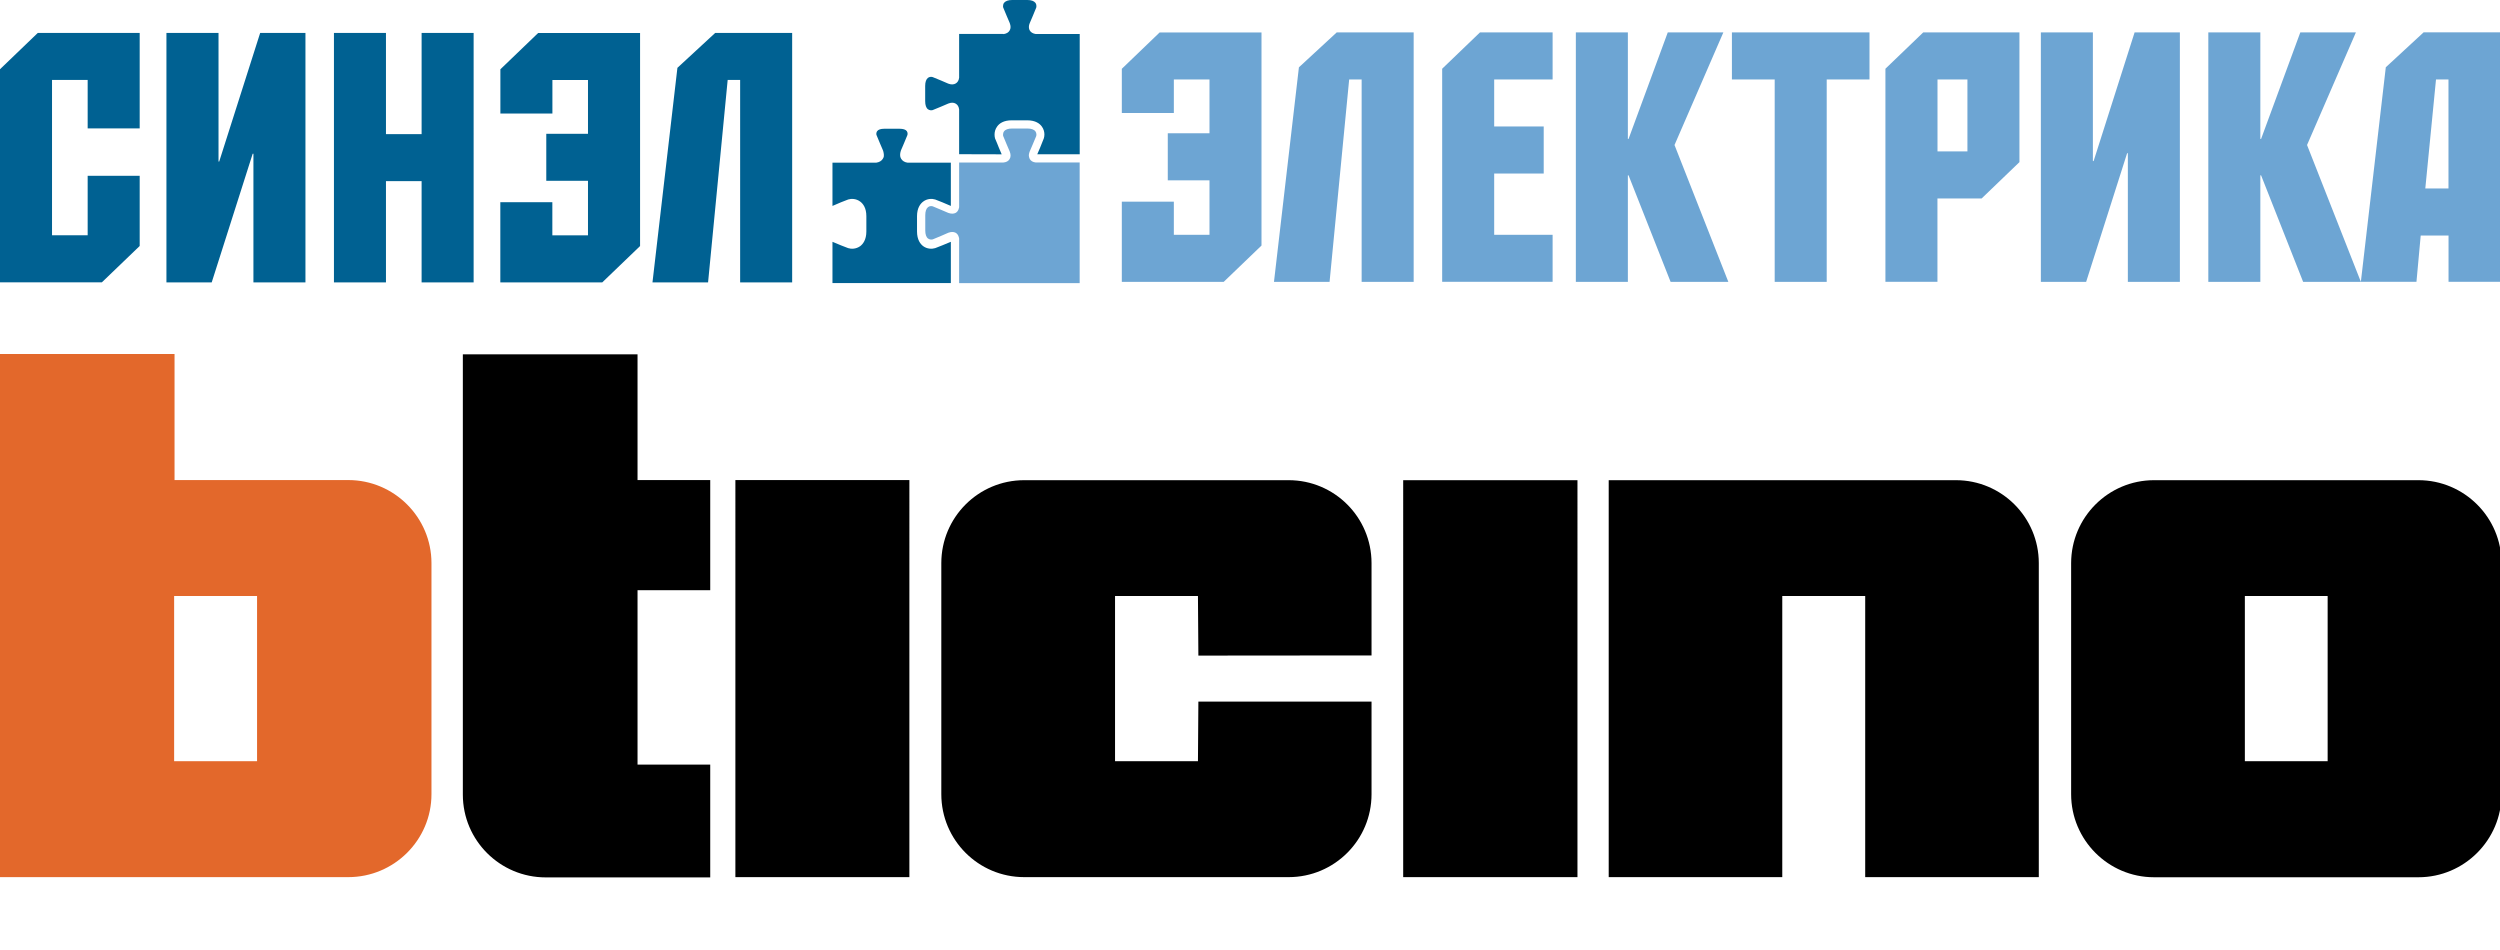 <?xml version="1.0" encoding="UTF-8" standalone="no"?>
<!-- Created with Inkscape (http://www.inkscape.org/) -->

<svg
   version="1.0"
   width="500"
   height="190.018"
   id="svg2"
   xml:space="preserve"
   sodipodi:docname="bticino-logo.svg"
   inkscape:version="1.1.2 (b8e25be833, 2022-02-05)"
   xmlns:inkscape="http://www.inkscape.org/namespaces/inkscape"
   xmlns:sodipodi="http://sodipodi.sourceforge.net/DTD/sodipodi-0.dtd"
   xmlns="http://www.w3.org/2000/svg"
   xmlns:svg="http://www.w3.org/2000/svg"><sodipodi:namedview
     id="namedview103"
     pagecolor="#ffffff"
     bordercolor="#666666"
     borderopacity="1.0"
     inkscape:pageshadow="2"
     inkscape:pageopacity="0.0"
     inkscape:pagecheckerboard="0"
     showgrid="false"
     showguides="true"
     inkscape:guide-bbox="true"
     inkscape:zoom="0.61247915"
     inkscape:cx="-300.41839"
     inkscape:cy="480.01634"
     inkscape:window-width="3440"
     inkscape:window-height="1369"
     inkscape:window-x="-8"
     inkscape:window-y="-8"
     inkscape:window-maximized="1"
     inkscape:current-layer="svg2" /><defs
     id="defs5"><clipPath
       id="clipPath17"><path
         d="M 0,842 H 595 V 0.11 H 0 Z"
         id="path19" /></clipPath><clipPath
       id="clipPath23"><path
         d="M 0,841.98 H 595.2 V 0 H 0 Z"
         id="path25" /></clipPath><clipPath
       id="clipPath33"><path
         d="M 0,856.173 H 609.449 V -14.063 H 0 Z"
         id="path35" /></clipPath><clipPath
       id="clipPath39"><path
         d="M 0,842 H 595 V 0.11 H 0 Z"
         id="path41" /></clipPath><clipPath
       id="clipPath45"><path
         d="M 0,841.98 H 595.2 V 0 H 0 Z"
         id="path47" /></clipPath><clipPath
       id="clipPath69"><path
         d="m 409.441,126.252 v -43.63 h 147.796 v 43.63"
         id="path71" /></clipPath><clipPath
       id="clipPath101"><path
         d="m 409.441,126.252 v -43.63 h 147.796 v 43.63"
         id="path103" /></clipPath><clipPath
       id="clipPath113"><path
         d="M 0,842 H 595 V 0.11 H 0 Z"
         id="path115" /></clipPath><clipPath
       id="clipPath119"><path
         d="M 0,841.98 H 595.2 V 0 H 0 Z"
         id="path121" /></clipPath></defs><g
     id="g7675"
     transform="scale(0.906)"><path
       class="st0"
       d="m 266.995,17.537 v 11.884 h -9.207 v 10.383 h 9.207 v 12.034 h -7.869 v -7.318 h -11.484 v 17.701 h 22.492 l 8.344,-8.019 V 7.167 H 255.987 l -8.344,8.019 v 9.757 h 11.484 v -7.393 h 7.869 z m 33.588,0 v 44.684 h 11.484 V 7.155 h -16.988 l -8.344,7.706 -5.504,47.361 h 12.272 l 4.328,-44.684 z M 342.753,7.155 h -16.05 l -8.344,8.019 v 47.036 h 24.381 V 51.826 H 329.843 V 38.303 h 10.933 V 27.92 H 329.843 V 17.537 h 12.897 V 7.155 Z m 16.6,0 h -11.484 v 55.067 h 11.484 V 38.704 h 0.151 l 9.282,23.518 h 12.747 L 369.649,32.011 380.432,7.155 h -12.272 l -8.657,23.518 h -0.151 z m 53.328,0 h -30.361 v 10.383 h 9.445 v 44.684 h 11.483 V 17.537 h 9.445 V 7.155 Z m 33.112,0 h -21.241 l -8.344,8.019 v 47.036 h 11.483 V 43.808 h 9.758 l 8.344,-8.019 z m -11.483,10.383 v 15.887 h -6.605 V 17.537 Z M 450.522,7.155 v 55.067 h 9.995 l 9.044,-28.397 h 0.164 v 28.397 h 11.484 V 7.155 h -9.995 l -9.044,28.397 h -0.164 V 7.155 Z m 48.45,0 H 487.488 v 55.067 h 11.484 V 38.704 h 0.164 l 9.282,23.518 h 12.747 L 509.281,32.011 520.064,7.155 h -12.272 l -8.656,23.518 h -0.164 z m 41.532,34.451 h -5.117 l 2.364,-24.068 h 2.752 z m 0,10.383 h -6.13 l -0.938,10.22 h -12.272 l 5.504,-47.361 8.344,-7.706 H 552 v 55.067 H 540.516 V 51.989 Z"
       style="clip-rule:evenodd;fill:#6da5d3;fill-rule:evenodd;stroke-width:0.109"
       id="path206" /><path
       class="st0"
       d="m 221.483,35.865 h 0.111 c 0.6,-0.075 1.026,-0.325 1.276,-0.751 0.138,-0.225 0.213,-0.475 0.213,-0.776 0,-0.275 -0.062,-0.563 -0.174,-0.863 l -0.675,-1.576 c -0.033,-0.026 -0.776,-1.864 -0.776,-1.864 -0.036,-0.1 -0.036,-0.188 -0.036,-0.313 0,-0.225 0.062,-0.5 0.213,-0.713 0.311,-0.425 0.926,-0.638 1.789,-0.638 h 3.365 c 0.863,0 1.476,0.213 1.789,0.638 0.138,0.188 0.213,0.438 0.213,0.688 l -0.036,0.325 -0.776,1.851 -0.675,1.576 c 0,0.026 -0.187,0.438 -0.187,0.888 0.033,0.438 0.213,0.776 0.213,0.776 0.249,0.425 0.675,0.675 1.276,0.751 h 0.111 9.62 V 62.497 H 211.73 v -9.832 l -0.033,-0.175 c -0.138,-0.65 -0.475,-0.963 -0.75,-1.113 -0.438,-0.225 -0.976,-0.225 -1.601,0 l -1.576,0.688 -1.864,0.776 c -0.275,0.075 -0.713,0.063 -1.038,-0.188 -0.4,-0.288 -0.613,-0.926 -0.613,-1.776 V 47.511 c 0,-0.863 0.213,-1.476 0.613,-1.789 0.324,-0.25 0.776,-0.275 1.038,-0.175 l 1.851,0.776 1.577,0.675 c 0.638,0.225 1.176,0.225 1.614,0 0.275,-0.15 0.613,-0.463 0.75,-1.101 0,-0.026 0.033,-0.188 0.033,-0.188 v -9.833 h 9.758 z"
       style="clip-rule:evenodd;fill:#6da5d3;fill-rule:evenodd;stroke-width:0.109"
       id="path208" /><path
       class="st1"
       d="m 221.483,7.518 h 0.111 c 0.6,-0.1 1.026,-0.35 1.276,-0.776 0.138,-0.213 0.213,-0.475 0.213,-0.776 0,-0.25 -0.062,-0.538 -0.174,-0.863 l -0.675,-1.576 -0.776,-1.864 c -0.036,-0.075 -0.036,-0.187 -0.036,-0.313 0,-0.225 0.062,-0.5 0.213,-0.713 C 221.947,0.238 222.561,0 223.424,0 h 3.365 c 0.863,0 1.476,0.225 1.789,0.638 0.187,0.275 0.213,0.563 0.213,0.713 l -0.036,0.313 -0.751,1.826 -0.688,1.614 c 0,0 -0.187,0.4 -0.187,0.863 0,0.475 0.213,0.788 0.213,0.788 0.249,0.4 0.675,0.65 1.276,0.751 h 0.111 9.62 v 26.545 h -9.37 c 0.075,-0.188 0.613,-1.426 0.613,-1.426 0.033,-0.063 0.825,-2.064 0.825,-2.064 0.075,-0.25 0.138,-0.538 0.138,-0.851 0,-0.575 -0.151,-1.213 -0.575,-1.789 -0.463,-0.638 -1.388,-1.364 -3.252,-1.364 h -3.378 c -1.851,0 -2.777,0.726 -3.227,1.364 -0.425,0.576 -0.576,1.213 -0.576,1.789 0,0.313 0.039,0.6 0.111,0.851 0.033,0 0.851,2.064 0.851,2.064 0,0 0.563,1.289 0.613,1.439 l -9.395,-0.026 v -9.782 -0.1 c -0.075,-0.6 -0.324,-1.026 -0.751,-1.276 -0.438,-0.275 -1.001,-0.275 -1.638,-0.026 l -1.577,0.676 c -0.036,0 -1.889,0.776 -1.889,0.776 -0.249,0.075 -0.688,0.063 -1.026,-0.188 -0.4,-0.288 -0.613,-0.926 -0.613,-1.789 V 18.974 c 0,-0.863 0.213,-1.476 0.613,-1.789 0.324,-0.25 0.776,-0.25 1.026,-0.175 l 1.889,0.776 1.564,0.675 c 0.65,0.25 1.213,0.225 1.651,-0.037 0.425,-0.25 0.676,-0.676 0.751,-1.276 v -0.112 -9.545 h 9.758 z"
       style="clip-rule:evenodd;fill:#006192;fill-rule:evenodd;stroke-width:0.109"
       id="path210" /><path
       class="st1"
       d="m 193.449,29.522 c 0,-0.112 0.036,-0.363 0.187,-0.575 0.249,-0.35 0.813,-0.525 1.576,-0.525 h 3.365 c 0.788,0 1.351,0.175 1.601,0.525 0.111,0.15 0.174,0.363 0.174,0.575 l -0.036,0.275 -0.751,1.814 -0.675,1.576 c 0,0.026 -0.187,0.5 -0.187,0.963 -0.033,0.475 0.213,0.888 0.226,0.901 0.288,0.475 0.776,0.776 1.439,0.863 h 0.138 9.394 v 9.545 c -0.901,-0.4 -2.927,-1.251 -3.465,-1.426 -0.688,-0.213 -1.751,-0.213 -2.639,0.463 -0.613,0.463 -1.364,1.389 -1.364,3.227 v 3.365 c 0,1.851 0.751,2.79 1.364,3.253 0.888,0.65 1.939,0.65 2.639,0.438 0.538,-0.175 2.565,-1.026 3.465,-1.401 v 9.107 H 183.767 V 53.378 c 0.901,0.388 2.927,1.226 3.478,1.401 0.675,0.213 1.726,0.213 2.64,-0.438 0.613,-0.463 1.364,-1.401 1.364,-3.253 v -3.365 c 0,-1.851 -0.751,-2.777 -1.364,-3.227 -0.901,-0.675 -1.964,-0.675 -2.64,-0.463 -0.563,0.175 -2.577,1.026 -3.478,1.426 V 35.915 h 9.532 0.111 c 0.688,-0.1 1.189,-0.388 1.476,-0.863 0.151,-0.275 0.249,-0.363 0.226,-0.901 -0.033,-0.525 -0.187,-0.938 -0.187,-0.938 l -0.676,-1.576 -0.775,-1.864 c 0,0 -0.033,-0.25 -0.033,-0.25 z"
       style="clip-rule:evenodd;fill:#006192;fill-rule:evenodd;stroke-width:0.109"
       id="path212" /><path
       class="st1"
       d="M 30.848,7.267 H 8.344 L 6.49009e-6,15.285 V 62.321 H 22.492 l 8.344,-8.019 V 38.803 H 19.352 V 51.938 H 11.484 V 17.65 H 19.352 V 28.345 H 30.836 V 7.267 Z m 5.892,0 V 62.334 h 9.995 l 9.044,-28.397 h 0.164 V 62.334 H 67.428 V 7.267 h -9.995 l -9.044,28.397 h -0.151 V 7.267 Z m 67.814,0 h -11.484 v 22.342 H 85.202 V 7.267 H 73.719 V 62.334 H 85.202 V 39.992 h 7.868 v 22.342 h 11.484 z m 25.244,10.383 v 11.884 h -9.207 v 10.383 h 9.207 V 51.951 H 121.93 V 44.633 H 110.447 V 62.334 h 22.505 l 8.344,-8.019 V 7.279 h -22.492 l -8.344,8.019 v 9.758 h 11.484 v -7.393 h 7.856 z m 33.588,0 V 62.334 h 11.484 V 7.267 H 157.883 l -8.344,7.706 -5.504,47.361 h 12.272 L 160.635,17.65 Z"
       style="clip-rule:evenodd;fill:#006192;fill-rule:evenodd;stroke-width:0.109"
       id="path214" /></g><g
     fill="none"
     fill-rule="evenodd"
     id="g5157"
     transform="matrix(0.755,0,0,0.755,0,70.535)"><path
       d="M 92.258,33.745 H 46.237 V 0.353 H 0 v 138.576 h 92.258 c 12.153,0 22.038,-9.852 22.038,-21.97 V 55.747 c 0,-12.118 -9.885,-22.002 -22.038,-22.002 z M 46.127,108.211 H 68.094 V 64.459 H 46.127 Z"
       fill="#e3682b"
       id="path5151" /><g
       fill="#000000"
       id="g5155"><path
         d="M 640.647,33.777 H 570.61 c -12.117,0 -21.967,9.852 -21.967,22.005 v 61.177 c 0,12.118 9.85,22.002 21.967,22.002 h 70.037 c 12.121,0 22.005,-9.884 22.005,-22.002 V 55.782 c 0,-12.153 -9.884,-22.005 -22.005,-22.005 z m -45.982,74.434 h 21.93 V 64.459 h -21.93 z m -277.327,0 H 295.375 V 64.459 h 21.963 l 0.113,15.784 45.87,-0.042 V 55.747 c 0,-12.118 -9.811,-21.97 -21.963,-21.97 H 271.32 c -12.155,0 -21.966,9.852 -21.966,21.97 v 61.212 c 0,12.118 9.811,21.97 21.966,21.97 h 70.038 c 12.152,0 21.963,-9.852 21.963,-21.97 V 92.431 h -45.87 z m 54.367,30.718 h 46.166 V 33.777 h -46.166 z m -176.901,0 h 46.092 V 33.745 H 194.804 Z M 188.141,33.745 H 168.884 V 0.431 h -46.276 v 116.641 c 0,12.114 9.847,21.928 21.964,21.928 h 43.569 V 109.127 H 168.884 V 62.922 h 19.257 z m 283.985,105.184 v -74.47 h 21.967 v 74.47 H 540.08 V 55.747 c 0,-12.118 -9.815,-21.97 -21.967,-21.97 h -91.965 v 105.152 z"
         id="path5153" /></g></g></svg>
